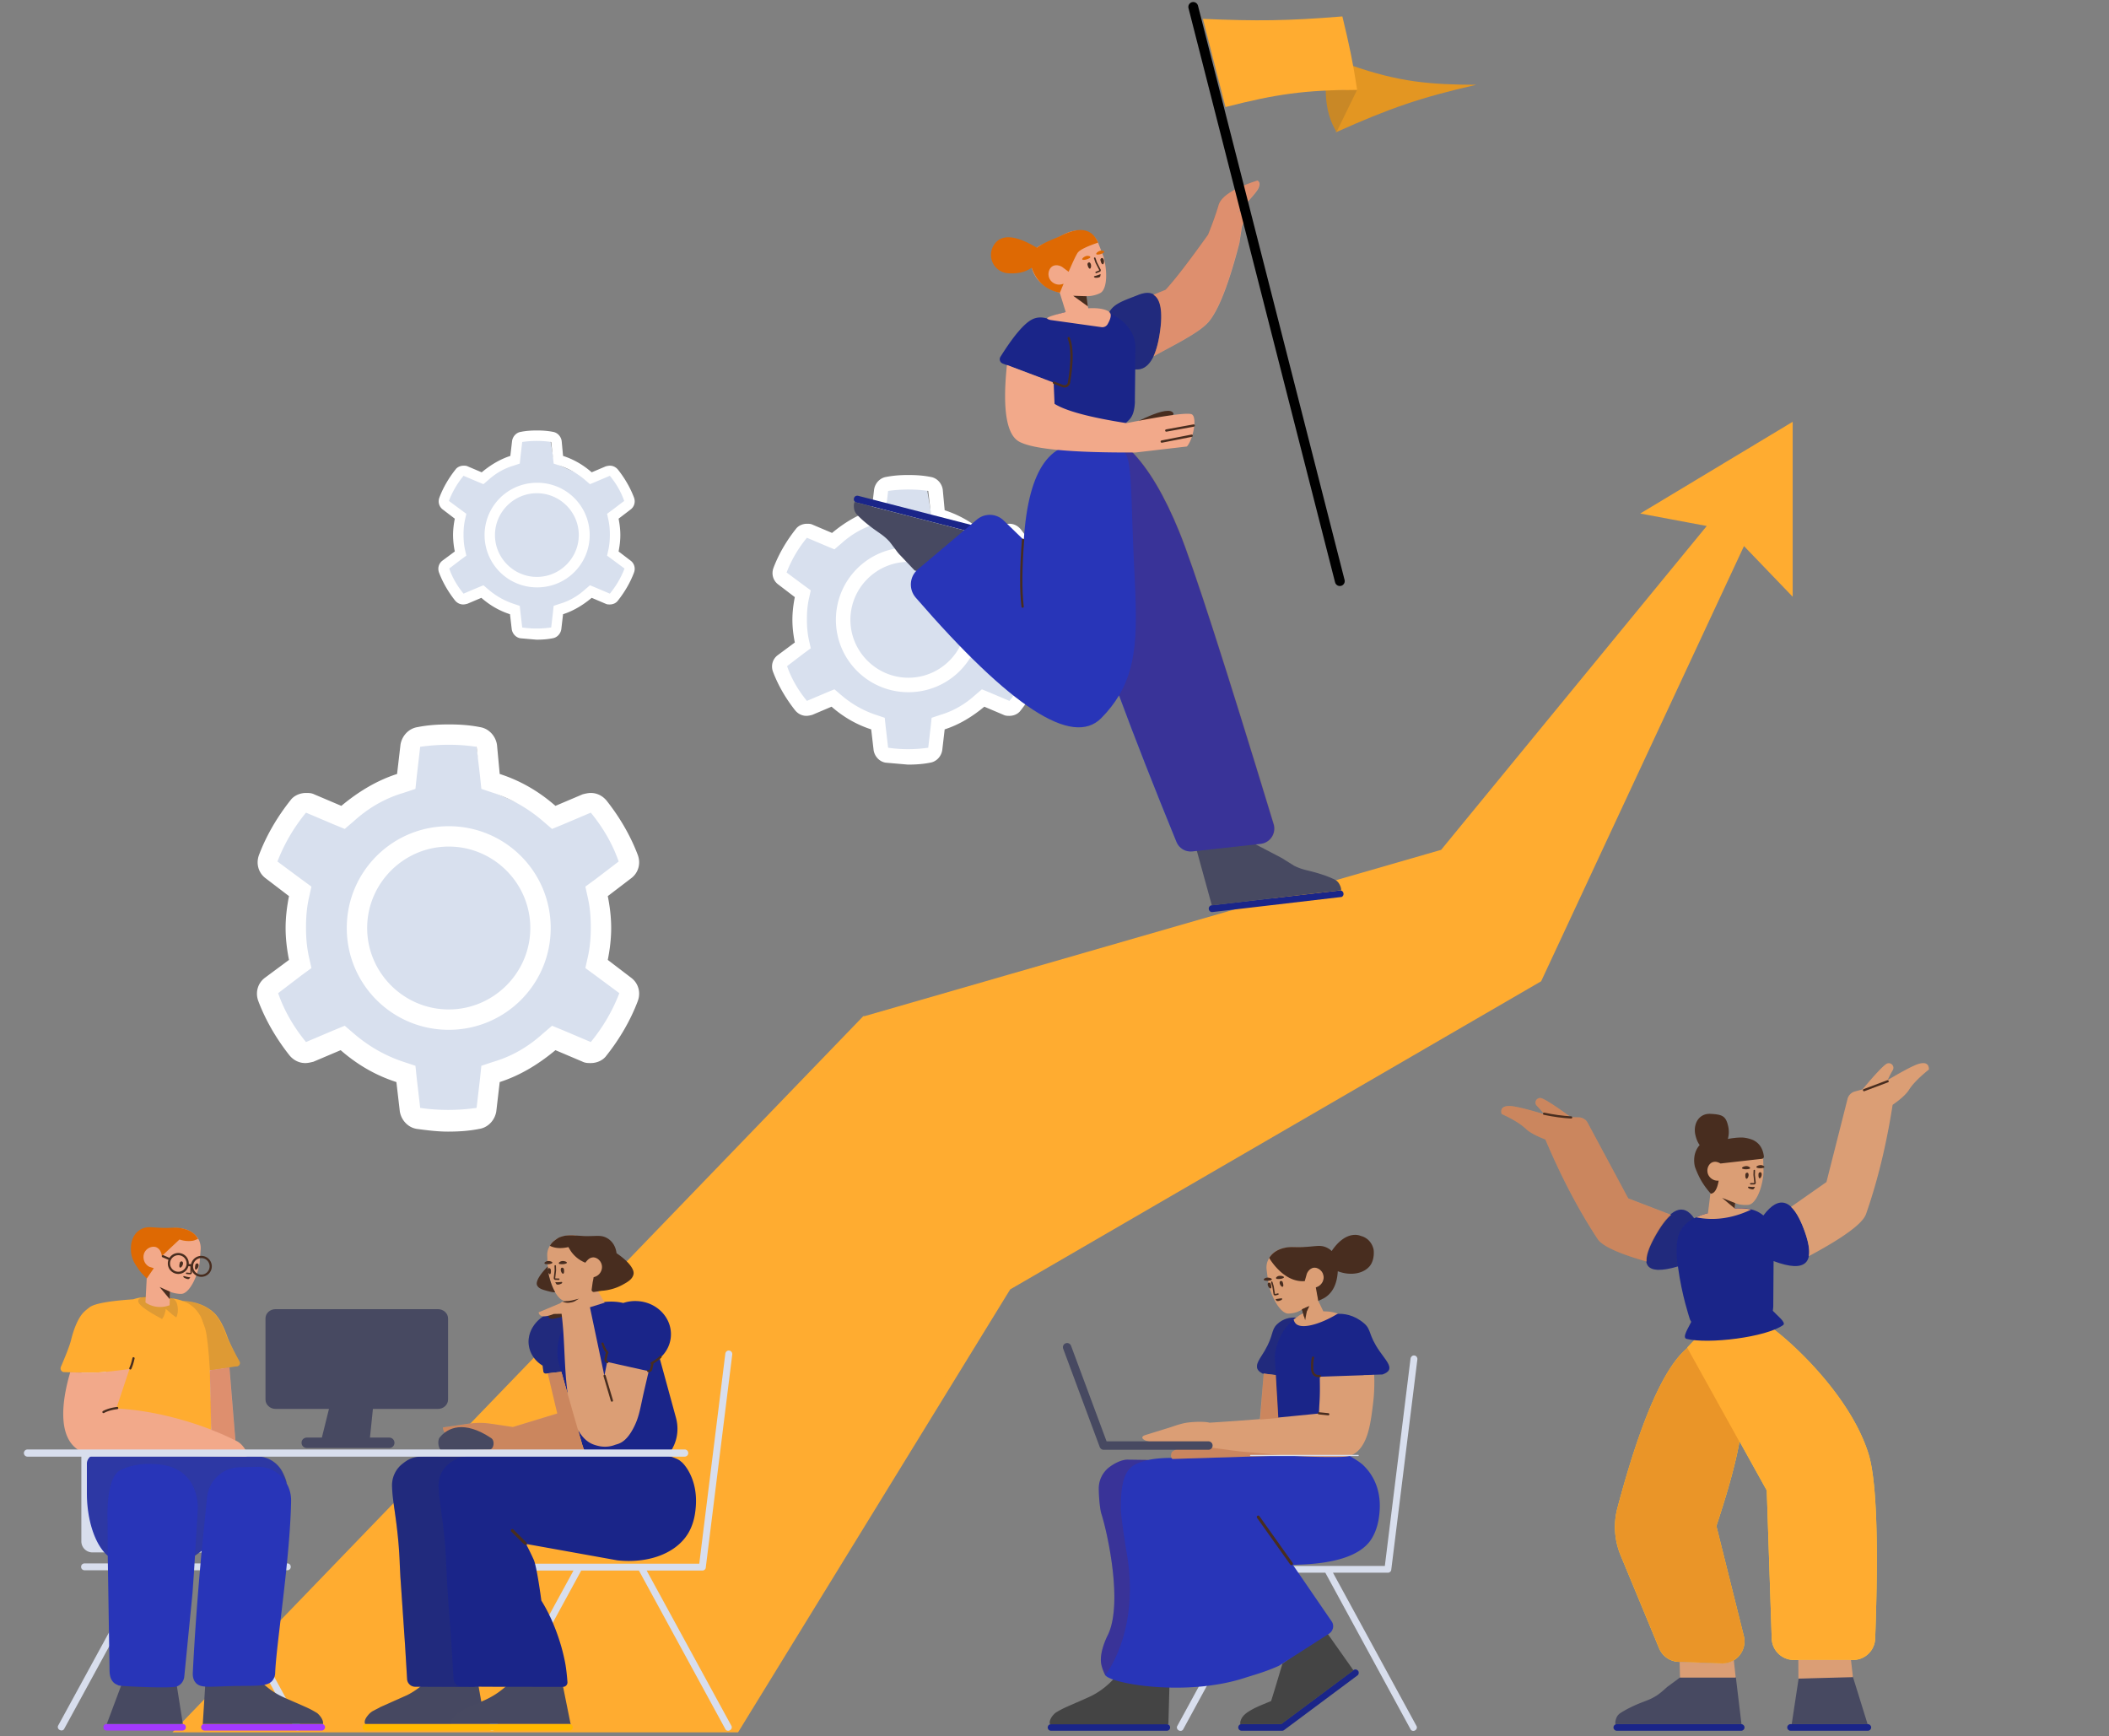 <svg xmlns="http://www.w3.org/2000/svg" width="430" height="354" fill="none" xmlns:v="https://vecta.io/nano"><rect width="100%" height="100%" fill="#808080" stroke="none"/><style><![CDATA[.B{fill:#482d1f}.C{opacity:.177}.D{fill:#fff}.E{fill:#1a2589}.F{fill:#444}.G{fill:#8c2a00}.H{fill:#474961}.I{opacity:.2}.J{fill:#d8deed}.K{fill:#ffac30}.L{fill:#d8e0ee}.M{fill:#2835b8}.N{fill:#db9e75}]]></style><g class="L"><path d="M54.406 175.643l5.539-11.028 9.935 2.13 12.38-6.126 3.611-9.734 11.207 1.002 1.519 8.732 13.711 6.126 8.931-2.13 6.479 9.592-6.479 7.772v13.643l6.479 7.472-5.467 10.233-8.121-2.112-11.857 7.309-3.676 8.284-14.354.975-1.433-9.259-12.249-5.197H59.946l-4.568-10.233 5.962-6.66v-14.455l-6.934-6.336z"/><circle cx="91.062" cy="189.333" r="18.168"/></g><path d="M91.492 172.617c9.147 0 16.631 7.473 16.631 16.606s-7.484 16.606-16.631 16.606-16.631-7.472-16.631-16.606 7.484-16.606 16.631-16.606zm0-4.151c-11.503 0-20.788 9.272-20.788 20.757s9.285 20.758 20.788 20.758 20.789-9.272 20.789-20.758-9.286-20.757-20.789-20.757zm0-16.604a37.83 37.83 0 0 1 5.682.416l.693 5.95.277 2.629 2.494.831c3.742 1.245 7.068 3.183 9.979 5.673l1.94 1.661 2.356-.969 5.543-2.352c2.495 3.044 4.435 6.365 5.683 9.963l-4.712 3.598-2.079 1.523.554 2.491c.416 1.937.554 3.874.554 5.812s-.138 3.874-.554 5.812l-.554 2.491 2.079 1.522 4.85 3.598c-1.386 3.598-3.326 6.919-5.821 9.964l-5.543-2.353-2.356-.969-1.94 1.661c-2.911 2.629-6.237 4.567-9.979 5.674l-2.494.83-.277 2.629-.693 5.951a39.71 39.71 0 0 1-5.821.415c-1.94 0-3.881-.138-5.682-.415l-.693-5.951-.277-2.629-2.495-.83c-3.742-1.246-7.068-3.183-9.978-5.674l-1.94-1.661-2.356.969-5.543 2.353c-2.495-3.045-4.435-6.366-5.682-9.964l4.712-3.598 2.079-1.522-.554-2.491c-.416-1.938-.554-3.875-.554-5.812s.138-3.875.554-5.812l.554-2.491-2.079-1.523-4.851-3.598c1.386-3.598 3.326-6.919 5.821-9.963l5.543 2.352 2.356.969 1.94-1.661c2.91-2.629 6.237-4.566 9.978-5.673l2.495-.831.277-2.629.693-5.95a41.13 41.13 0 0 1 5.821-.416zm0-4.151c-2.217 0-4.296.138-6.375.553-1.802.277-3.187 1.799-3.465 3.598l-.693 5.951c-4.296 1.384-8.038 3.736-11.364 6.504l-5.544-2.353c-.554-.276-1.109-.276-1.663-.276-1.247 0-2.495.553-3.188 1.522-2.633 3.321-4.851 7.057-6.375 11.071-.693 1.799-.139 3.736 1.386 4.843l4.712 3.598c-.416 2.076-.693 4.29-.693 6.504s.277 4.428.693 6.504l-4.851 3.598c-1.524 1.107-2.079 3.045-1.386 4.844 1.525 4.013 3.742 7.749 6.375 11.07.832.969 1.94 1.522 3.188 1.522.554 0 1.109-.138 1.663-.276l5.544-2.353c3.326 2.906 7.068 5.12 11.364 6.504l.693 5.951c.277 1.799 1.663 3.321 3.465 3.598 2.079.276 4.158.553 6.375.553s4.296-.138 6.375-.553c1.802-.277 3.187-1.799 3.465-3.598l.693-5.951c4.296-1.384 8.038-3.736 11.364-6.504l5.543 2.353c.555.276 1.109.276 1.663.276 1.248 0 2.495-.553 3.188-1.522 2.633-3.321 4.851-7.057 6.375-11.07.693-1.799.139-3.737-1.386-4.844l-4.712-3.598c.416-2.076.693-4.29.693-6.504s-.277-4.428-.693-6.504l4.712-3.598c1.525-1.107 2.079-3.044 1.386-4.843-1.524-4.014-3.742-7.75-6.375-11.071-.832-.969-1.94-1.522-3.188-1.522-.554 0-1.108.138-1.663.276l-5.543 2.353c-3.326-2.906-7.068-5.12-11.364-6.504l-.555-5.951c-.277-1.799-1.663-3.321-3.464-3.598-2.079-.415-4.158-.553-6.375-.553z" class="D"/><g class="L"><path d="M90.316 102.124l2.846-5.665 5.104 1.094 6.361-3.147 1.855-5.001 5.758.515.78 4.486 7.044 3.147 4.589-1.094 3.328 4.927-3.328 3.993v7.01l3.328 3.839-2.809 5.257L121 120.4l-6.092 3.755-1.888 4.256-7.375.501-.736-4.757-6.294-2.67h-5.453l-2.347-5.257 3.063-3.422v-7.427l-3.562-3.255z"/><circle cx="109.149" cy="109.157" r="9.334"/></g><path d="M109.463 100.57c4.699 0 8.544 3.839 8.544 8.532s-3.845 8.531-8.544 8.531-8.545-3.839-8.545-8.531 3.845-8.532 8.545-8.532zm0-2.133a10.664 10.664 0 1 0 0 21.329 10.665 10.665 0 1 0 0-21.329zm-.001-8.531a19.46 19.46 0 0 1 2.92.213l.356 3.057.142 1.351 1.282.427a15.25 15.25 0 0 1 5.126 2.915l.997.853 1.21-.498 2.849-1.209c1.281 1.564 2.278 3.271 2.919 5.119l-2.421 1.849-1.068.782.285 1.279c.213.996.285 1.991.285 2.986s-.072 1.991-.285 2.987l-.285 1.279 1.068.782 2.492 1.849a18.58 18.58 0 0 1-2.99 5.119l-2.849-1.209-1.21-.497-.997.853c-1.495 1.351-3.204 2.346-5.126 2.915l-1.282.426-.142 1.351-.356 3.057c-.997.142-1.923.214-2.991.214-.997 0-1.994-.072-2.919-.214l-.356-3.057-.143-1.351-1.281-.426c-1.923-.64-3.632-1.636-5.127-2.915l-.997-.853-1.21.497-2.848 1.209c-1.282-1.564-2.278-3.271-2.919-5.119l2.421-1.849 1.068-.782-.285-1.279c-.214-.996-.285-1.991-.285-2.987s.071-1.99.285-2.986l.285-1.279-1.068-.782-2.492-1.849a18.57 18.57 0 0 1 2.99-5.119l2.848 1.209 1.21.498.997-.853c1.495-1.351 3.204-2.346 5.127-2.915l1.281-.427.143-1.351.356-3.057c.997-.142 1.993-.213 2.99-.213zm0-2.133c-1.139 0-2.207.071-3.275.284-.926.142-1.638.924-1.78 1.849l-.356 3.057c-2.207.711-4.13 1.92-5.839 3.342l-2.848-1.209c-.285-.142-.57-.142-.855-.142-.641 0-1.282.284-1.638.782-1.353 1.706-2.492 3.626-3.275 5.688-.356.924-.071 1.92.712 2.488l2.421 1.849c-.214 1.066-.356 2.204-.356 3.342a17.15 17.15 0 0 0 .356 3.341l-2.492 1.849c-.783.568-1.068 1.564-.712 2.488.783 2.062 1.922 3.981 3.275 5.688.427.497.997.782 1.638.782.285 0 .57-.071.855-.142l2.848-1.209c1.709 1.493 3.631 2.631 5.839 3.342l.356 3.057c.142.924.854 1.706 1.78 1.848l3.275.285c1.139 0 2.207-.071 3.275-.285.926-.142 1.638-.924 1.78-1.848l.356-3.057c2.208-.711 4.13-1.92 5.839-3.342l2.848 1.209c.285.142.57.142.855.142.64 0 1.281-.285 1.637-.782 1.353-1.707 2.492-3.626 3.275-5.688.357-.924.072-1.92-.712-2.488l-2.42-1.849c.213-1.066.356-2.204.356-3.341s-.143-2.276-.356-3.342l2.42-1.849c.784-.568 1.069-1.564.712-2.488-.783-2.062-1.922-3.981-3.275-5.688-.427-.498-.997-.782-1.637-.782-.285 0-.57.071-.855.142l-2.848 1.209c-1.709-1.493-3.631-2.631-5.839-3.342l-.284-3.057c-.143-.924-.855-1.706-1.78-1.849-1.068-.213-2.137-.284-3.276-.284z" class="D"/><g class="L"><path d="M158.664 116.723l3.939-7.843 7.066 1.514 8.804-4.356 2.568-6.923 7.97.713 1.08 6.21 9.75 4.356 6.352-1.514 4.608 6.821-4.608 5.527v9.703l4.608 5.314-3.888 7.277-5.776-1.502-8.432 5.199-2.614 5.891-10.208.693-1.02-6.584-8.711-3.697h-7.549l-3.248-7.277 4.24-4.736v-10.281l-4.931-4.505z"/><circle cx="184.733" cy="126.457" r="12.92"/></g><path d="M185.216 114.571c6.505 0 11.827 5.315 11.827 11.81s-5.322 11.81-11.827 11.81-11.828-5.315-11.828-11.81 5.323-11.81 11.828-11.81zm0-2.952c-8.181 0-14.784 6.594-14.784 14.762s6.603 14.762 14.784 14.762S200 134.549 200 126.381s-6.604-14.762-14.784-14.762zm0-11.809c1.38 0 2.76.098 4.041.295l.493 4.232.197 1.87 1.774.59c2.661.886 5.026 2.264 7.096 4.035l1.38 1.181 1.676-.689 3.942-1.673c1.774 2.165 3.154 4.527 4.041 7.086l-3.351 2.559-1.479 1.082.395 1.772c.295 1.378.394 2.756.394 4.133s-.099 2.756-.394 4.134l-.395 1.771 1.479 1.083 3.449 2.559c-.985 2.558-2.365 4.92-4.139 7.085l-3.942-1.673-1.676-.689-1.38 1.181c-2.07 1.87-4.435 3.248-7.096 4.035l-1.774.591-.197 1.87-.493 4.232a28.38 28.38 0 0 1-4.14.295 27.04 27.04 0 0 1-4.041-.295l-.492-4.232-.198-1.87-1.774-.591c-2.661-.885-5.026-2.263-7.096-4.035l-1.38-1.181-1.675.689-3.943 1.673c-1.774-2.165-3.154-4.527-4.041-7.085l3.351-2.559 1.479-1.083-.395-1.771c-.295-1.378-.394-2.756-.394-4.134s.099-2.755.394-4.133l.395-1.772-1.479-1.082-3.449-2.559c.985-2.559 2.365-4.921 4.139-7.086l3.943 1.673 1.675.689 1.38-1.181c2.07-1.87 4.435-3.247 7.096-4.035l1.774-.59.198-1.87.492-4.232a29.26 29.26 0 0 1 4.14-.295zm0-2.953c-1.577 0-3.056.098-4.534.394-1.281.197-2.267 1.279-2.464 2.559l-.493 4.232c-3.055.984-5.716 2.657-8.082 4.625l-3.942-1.673c-.394-.197-.789-.197-1.183-.197-.887 0-1.774.394-2.267 1.083-1.872 2.362-3.449 5.019-4.533 7.873-.493 1.279-.099 2.657.985 3.445l3.351 2.558c-.296 1.476-.493 3.051-.493 4.626s.197 3.149.493 4.625l-3.449 2.559c-1.085.787-1.479 2.165-.986 3.445 1.084 2.854 2.661 5.511 4.534 7.873.591.689 1.38 1.082 2.267 1.082.394 0 .788-.098 1.182-.197l3.943-1.673c2.365 2.067 5.026 3.642 8.082 4.626l.492 4.232c.198 1.279 1.183 2.362 2.465 2.558l4.533.394c1.577 0 3.056-.098 4.534-.394 1.281-.196 2.267-1.279 2.464-2.558l.493-4.232c3.055-.984 5.716-2.657 8.082-4.626l3.942 1.673c.394.197.789.197 1.183.197.887 0 1.774-.393 2.267-1.082 1.872-2.362 3.449-5.019 4.534-7.873.492-1.28.098-2.658-.986-3.445l-3.351-2.559c.296-1.476.493-3.051.493-4.625s-.197-3.15-.493-4.626l3.351-2.558c1.084-.788 1.478-2.166.986-3.445-1.085-2.854-2.662-5.511-4.534-7.873-.592-.689-1.38-1.083-2.267-1.083-.394 0-.789.099-1.183.197l-3.942 1.673c-2.366-2.067-5.027-3.641-8.082-4.625l-.394-4.232c-.197-1.279-1.183-2.362-2.464-2.559-1.479-.295-2.957-.394-4.534-.394z" class="D"/><path d="M283.667 319.999v.028c0 .356-.313.653-.669.653h-11.22l3.953 7.252 8.441 15.499 4.651 8.53c.164.297.03.684-.282.862l-.06.03c-.312.178-.713.074-.862-.208l-17.401-31.965h-11.591l-17.402 31.965c-.149.282-.55.371-.862.208l-.059-.03c-.312-.178-.446-.565-.283-.862l4.652-8.53 8.44-15.499 3.953-7.252h-14.875c-.372 0-.669-.297-.669-.653v-.075c0-.356.312-.654.669-.654h10.105 19.779 10.279l1.253-10.134 2.571-20.715 1.412-11.413c.044-.401.386-.698.758-.654l.074.015c.357.045.609.416.565.788l-5.306 42.738c-.003.026-.008.051-.014.076z" class="J"/><g clip-path="url(#A)"><path d="M261.799 352.775c.015-.009.03-.019.044-.03l14.92-11.115c.297-.223.356-.654.133-.951s-.653-.357-.951-.134l-14.76 10.997h-8.036a.69.69 0 0 0-.683.683.69.69 0 0 0 .683.684h8.248c.151 0 .29-.05.402-.134zm-47.51.134h23.613c.372 0 .669-.298.669-.669s-.297-.669-.669-.669h-23.613c-.371 0-.669.297-.669.669s.298.669.669.669z" class="E"/><path d="M214.138 351.625c.07-.025.145-.038.224-.038h23.613a.67.67 0 0 1 .18.024c.047-.097.074-.206.074-.322l.223-8.218c.029-.446-.312-.788-.743-.802l-10.209-.06a.7.7 0 0 0-.446.149c-1.694 1.813-3.314 2.823-4.488 3.418-.907.46-3.938 1.738-5.305 2.362a17.61 17.61 0 0 0-2.021 1.085c-.045.03-.075.045-.119.089-.342.312-.862.877-1.055 1.546-.03.089-.03.163-.045.252-.015.075 0 .149 0 .223v.015a.78.78 0 0 0 .117.277zm38.783.004a.67.67 0 0 1 .301-.072h8.036l14.704-10.955-5.545-7.859-8.946 6.494-1.501 5.008-.803 2.6-2.05.847c-.966.417-1.784.803-2.675 1.382 0 0-.773.476-1.204 1.16-.134.222-.253.475-.327.743-.03.118-.03.237-.045.341.005.098.027.207.055.311z" class="F"/><path d="M234.106 297.687l-4.059-.054c-1.218-.074-2.749.684-3.893 1.546-.238.178-.446.371-.639.579-.179.194-.357.402-.506.625a5.45 5.45 0 0 0-.98 3.194c.029 2.482.327 4.414.52 5.053 1.263 3.908 4.502 18.575 1.248 24.92 0 0-1.65 3.195-1.293 5.588.137.961.666 2.086.831 2.421 1.231 1.807 16.659 4.439 28.513.546 1.619-.532 3.982-1.144 6.687-2.348.119-.045.238-.104.342-.178l5.483-3.507 4.592-2.943c.877-.564 1.129-1.694.565-2.511l-3.73-5.439-2.229-3.254-1.947-2.839c-.318.011.256-.014 1.724-.074 5.115-.208 11.784-1.189 14.31-5.246 1.278-2.065 1.501-4.235 1.605-5.23.58-5.811-2.319-8.804-3.269-9.749-.633-.63-2.228-1.64-4.783-3.032l-16.639.982-16.056.594c-.027-.013-3.361-.259-6.397.356z" class="M"/><path d="M234.157 297.688l-4.11-.054c-1.219-.075-2.749.683-3.894 1.545-.237.178-.445.372-.639.58-.178.193-.356.401-.505.624-.654.936-.995 2.051-.981 3.195.03 2.481.327 4.413.521 5.052 1.263 3.908 4.502 18.575 1.248 24.921 0 0-1.65 3.195-1.293 5.587.139.977.682 2.122.838 2.436 1.34-1.791 6.64-9.966 4.54-23.943-.06-.356-1.363-8.061-1.363-10.186 0-7.674 1.859-8.766 5.082-9.622a12.52 12.52 0 0 1 .556-.135z" class="C G"/><path d="M256.785 309.159l3.38 4.751 3.396 4.774c.091.137.053.321-.084.412s-.321.053-.412-.084l-3.38-4.751-3.396-4.774c-.091-.137-.053-.322.084-.412s.321-.053.412.084z" class="B"/><path d="M264.3 268.666c-1.159-.079-2.647.136-3.929 1.37-1.248 1.188-.654 2.229-2.526 5.409-.936 1.575-1.828 2.615-1.501 3.596.119.366.47.708 1.055 1.025l2.392.297.266.026.24 4.192.015.149.416 7.385.089 1.442c0 .119.015.223.03.342l.044.386c.045.342.119.669.208.996.045.133.074.267.134.401l15.187-.119 1.627-15.174 3.842-.132c.723-.267 1.159-.579 1.308-.936.401-.966-.728-2.095-1.902-3.789-2.363-3.389-1.635-4.384-3.181-5.707-2.048-1.753-4.137-2.015-5.552-1.919l-.095-.027c-.743-.208-1.545-.298-2.362-.253l-3.27.208c-.901.048-1.754.349-2.535.832z" class="E"/><path d="M264.354 268.67c-1.166-.088-2.681.113-3.983 1.366-1.248 1.189-.654 2.229-2.526 5.409-.936 1.576-1.828 2.616-1.501 3.597.119.366.471.708 1.055 1.025l2.393.297.332.033-.222-3.888c.253-2.808 1.754-5.825 3.923-7.474l.529-.365z" class="C F"/><path d="M260.62 289.039l-.243-4.312-.015-.149-.24-4.207-2.467-.302-.768 9.289-4.942.38-5.365.357c-.244-.142-2.28-.33-4.627 0-.721.101-1.779.397-3.175.888l-5.324 1.65c-1.357.488 0 1.4 1.892 1.4.38 0 5.803.199 7.379.421l-.083-.011-.929.252c-.478.117-.935.295-1.382.547l-1.197.672c-.109.07-.208.186-.261.333-.169.44-.119 1.235.261 1.233l23.04-.708-1.159-.089c3.541.26 7.089.421 11.11.396 2.348-.015 2.943-.089 3.656-.46 3.061-1.591 3.656-6.197 4.146-10.224.202-1.561.353-3.614.255-6.057l-11.092.377.004.345c.015 1.545.059 2.972-.074 5.082-.06.877-.075 1.605-.104 2.081l-8.296.816h0zm4.892-22.016l.202.783c-.696.262-1.299.75-1.955 1.247.089.386.253.654.446.847 1.174 1.174 4.929.178 8.569-2.051-.3-.084-1.108-.413-2.551-.453a9.2 9.2 0 0 0-.408 0l-1.045-2.17-.36-2.712c.015-.163-.029-.029.119-.089.372-.133.699-.386.951-.713.431-.594.52-1.427.223-2.17-.342-.698-1.159-1.203-1.872-1.084-.268.044-.506.163-.728.341l-.015.015c-.075.075-.179.104-.268.119-.252.015-.475-.148-.505-.401l-.416-3.864c-.015-.252.134-.361-.119-.346-.366.029-.973.029-1.818 0h-.707c-.355.059-3.077-.085-4.459 2.144-.119.223-.238.431-.327.654-.223.55-.298 1.159-.223 1.769l.356 2.689a7.71 7.71 0 0 0 .179.803c.951 3.284 2.63 5.483 3.908 5.468.654-.029 1.308-.148 1.917-.386.08-.04.028-.008.906-.44z" class="N"/><path d="M260.693 289.117l-.246-4.366-.015-.149-.24-4.213-2.536-.32-.711 9.369 3.748-.321h0zm-18.046 5.342l-.843.228c-.478.117-.951.271-1.398.524l-1.272.702c-.109.071-.208.186-.26.333-.17.44-.119 1.236.26 1.234l23.097-.684-9.477-.858c-1.025-.089-9.461-1.263-9.936-1.456-.053-.008-.11-.015-.171-.023z" class="G I"/><g class="B"><path d="M270.796 288.594c.122.012.231-.077.244-.2s-.077-.231-.199-.244l-1.903-.193c-.122-.013-.231.077-.244.199s.077.232.199.244l1.903.194zm-1.649-7.789c.121-.021.203-.136.182-.258s-.136-.202-.258-.182c-.004.001-.018.003-.039.005-.193.019-.415 0-.62-.085-.374-.154-.607-.491-.641-1.109-.043-.796-.01-1.429.07-1.91l.059-.286.022-.08c.041-.116-.019-.244-.135-.285s-.244.02-.285.136a2.84 2.84 0 0 0-.101.442c-.085.513-.12 1.179-.075 2.007.043.787.382 1.277.916 1.497a1.74 1.74 0 0 0 .833.117l.072-.009zm-3.693-13.847l1.53-.668-1.084 2.214-.446-1.546zm.57-5.734l.411-1.459c.133-.357.356-.669.639-.921.222-.179.46-.298.728-.342.713-.119 1.53.386 1.872 1.085.327.698.253 1.53-.223 2.125-.292.393-.698.673-1.177.795l.508 2.741 1.096-.508c1.768-.989 2.729-2.833 2.883-5.534 2.878 1.109 5.63.335 6.706-1.314.817-1.263.638-2.946.58-3.18-.58-2.338-2.571-2.689-2.571-2.689s-2.868-1.471-5.929 3.016l-.035.052c-.334-.345-.745-.596-1.184-.78-1.233-.505-2.11-.148-4.458-.044-.476.029-1.189.044-2.081.014h-.193c-.535-.014-3.427-.029-4.81 2.2.015.044.036.086.07.148 0 0 2.869 4.956 7.168 4.595zm-5.682-.449c.297.03.787.045 1.174-.119.668-.252-.045-.564-.669-.505-.297.015-.505.179-.639.312-.089.119-.015.297.134.312zm-2.512.312c.312.06.773.119 1.189-.014.699-.194.03-.58-.609-.565-.327.015-.535.134-.684.267-.104.104-.044.283.104.312z"/><path d="M259.168 262.633c.104-.193 0-.594-.075-.847-.044-.178-.237-.282-.401-.253-.104.03-.223.104-.223.312-.029.506.565 1.115.699.788zm2.437-.342c.119-.193 0-.594-.074-.847-.045-.178-.238-.282-.402-.252-.104.029-.223.104-.223.312-.029.505.55 1.114.699.787zm-2.447-.804a.15.15 0 0 1 .1-.185c.079-.024.162.021.185.1l.253.847.004.019.253 1.575c.001.006.013.014.04.01l.524-.13c.08-.021.161.027.181.106s-.027.161-.106.181l-.544.135c-.193.028-.36-.081-.389-.254l-.251-1.567-.25-.837zm6.295 5.545l1.159-.579-.505 2.734-.654-2.155zm-4.428-1.857c.104-.03.357-.119.386-.297 0-.03.015-.075 0-.104-.044-.075-.52 0-.52 0-.594.104-.758.089-.787.178-.015.045 0 .104.133.223.164.223.639.059.788 0z"/></g></g><g clip-path="url(#B)" class="H"><path d="M224.282 295.176a.86.86 0 0 0 .751.439h21.354a.85.85 0 0 0 .847-.862.86.86 0 0 0-.847-.862h-20.771l-7.241-19.482c-.163-.445-.654-.668-1.099-.505s-.669.654-.506 1.1l7.445 20.031c.019.05.041.097.067.141z"/></g><g clip-path="url(#C)" class="J"><path d="M254.993 296.656h21.916a.12.12 0 0 1 .12.12c0 .066-.053.119-.12.119h-21.916c-.067 0-.12-.053-.12-.119a.12.12 0 0 1 .12-.12z"/></g><path d="M176.448 208.188L37.511 352.229h112.414l55.318-90.052 108.204-62.796 41.839-89.779 9.221 9.597V87.773l-27.314 16.438 12.637 2.369-55.426 67.582-117.956 34.026z" stroke="#ffac30" stroke-width="2" class="K"/><g clip-path="url(#D)"><path d="M329.643 351.556h25.369c.373 0 .676.303.676.676s-.303.675-.676.675h-25.369c-.373 0-.675-.302-.675-.675s.302-.676.675-.676zm35.427 0h15.762c.373 0 .675.303.675.676s-.302.675-.675.675H365.07c-.373 0-.676-.302-.676-.675s.303-.676.676-.676z" class="E"/><path d="M380.782 351.556h-15.474l1.418-9.35 11.024-.403 3.032 9.753zm-25.714.003c-.019-.002-.037-.003-.056-.003h-25.369c-.082 0-.161.015-.233.042-.041-.107-.066-.238-.066-.404.015-.105.015-.225.045-.345.18-.72.405-1.186 1.096-1.621a20.56 20.56 0 0 1 2.101-1.156c2.672-1.291 3.588-1.276 5.344-2.447.481-.33 1.151-.885 2.012-1.666l2.687-1.982h11.288l1.151 9.582z" class="H"/><path d="M344.082 274.833l-.044-.08c1.58-1.691 2.661-2.723 3.241-3.095 3.539-2.268 7.784-2.623 11.754-2.22 1.687.171 17.571 13.072 21.921 26.972 1.643 5.251 2.101 17.827 1.373 37.729-.088 2.421-2.077 4.339-4.5 4.339h-12.095c-2.429 0-4.42-1.926-4.501-4.353l-1.009-30.213-5.555-10.008c-.748 4.294-2.321 10.048-4.718 17.26l5.597 22.434c.103.411.147.834.131 1.257-.092 2.486-2.182 4.426-4.667 4.334l-8.747-.325c-1.76-.065-3.32-1.15-3.994-2.777l-7.86-18.983a15.01 15.01 0 0 1-.639-9.592c4.749-17.901 9.52-28.794 14.312-32.679z" fill="#ffcb3d"/><path d="M344.082 274.812l-.044-.08c1.58-1.691 2.661-2.723 3.241-3.095 3.539-2.268 7.784-2.623 11.754-2.22 1.687.171 17.571 13.073 21.921 26.973 1.643 5.25 2.101 17.827 1.373 37.728-.088 2.422-2.077 4.339-4.5 4.339h-12.095c-2.429 0-4.42-1.926-4.501-4.353l-1.009-30.213-5.555-10.008c-.748 4.295-2.321 10.048-4.718 17.261l5.597 22.434c.103.41.147.833.131 1.256-.092 2.486-2.182 4.426-4.667 4.334l-8.747-.324c-1.76-.066-3.32-1.151-3.994-2.778l-7.86-18.983a15.01 15.01 0 0 1-.639-9.592c4.749-17.901 9.52-28.794 14.312-32.679z" class="K"/><path d="M344.034 274.852l10.617 19.129c-.755 4.284-2.322 10.005-4.701 17.163l5.596 22.434a4.47 4.47 0 0 1 .131 1.257c-.092 2.485-2.182 4.425-4.667 4.333l-8.746-.324c-1.76-.066-3.32-1.151-3.994-2.778l-7.86-18.983a15.01 15.01 0 0 1-.639-9.592c4.733-17.84 9.488-28.72 14.263-32.639z" class="C G"/><path d="M345.417 248.412c1.196-.632 2.718-1.122 4.567-1.471l.936-.182c3.926-.738 6.721-.548 8.612 1.084 3.225-4.302 5.996-3.342 8.313 2.879 2.528 6.789.451 8.928-6.232 6.418l-.059 8.421c.024.617-.007 1.193-.092 1.725.817.895 2.795 2.397 2.102 2.895-3.486 2.504-15.269 3.927-19.688 2.822-1.003-.251.436-2.344.95-3.473-.185-.288-.318-.571-.374-.828-.033-.17-1.534-4.555-2.302-10.198l-.036-.276c-6.667 1.955-8.195-.224-4.585-6.537 3.068-5.367 5.698-6.46 7.888-3.279z" class="E"/><path d="M348.949 241.619l-.221-.246c-.5-.492-1.225-2.458-.981-3.273.218-.752 5.086-5.221 5.646-5.396.059-.004.118-.023.178-.027.505-.096 3.324-.669 5.011 1.289.146.156.281.357.416.573.322.504.483 1.095.495 1.696l.068 2.689-.048.816c-.428 3.355-1.735 5.749-2.987 5.927-.149.025-.956.097-1.917-.092-.08-.02-.033.007-.846-.255l-.097 1.096c1.273-.087 2.392-.021 3.369.224l-.073.036c-5.384 2.54-9.502 1.859-11.13 1.537.703-.329 1.505-.614 2.406-.856l.711-5.738zm-8.218 6.095c-.981.827-2.018 2.196-3.11 4.106-1.376 2.407-2.006 4.213-1.888 5.418-5.718-1.626-9.051-3.158-9.997-4.597-3.89-5.916-7.442-12.684-10.653-20.301-1.902-.725-3.227-1.446-3.976-2.162-1.019-.973-2.669-1.987-4.95-3.041-.274-1.081.257-1.623 1.593-1.625 1.28-.003 4.728.969 7.078 1.675-.402-.531-.9-1.101-1.494-1.711h0c-.247-.253-.33-.623-.216-.957a.94.94 0 0 1 1.19-.585c1.208.411 4.514 2.796 5.97 3.862l1.626.037a2.1 2.1 0 0 1 1.804 1.107l8.271 15.407 8.752 3.367h0zm24.432-1.623l7.23-5.071 4.298-16.95c.186-.734.753-1.311 1.483-1.511l1.569-.429c1.155-1.387 3.785-4.5 4.858-5.192a.94.94 0 0 1 1.319 1.261h0c-.429.736-.775 1.41-1.037 2.021 2.11-1.253 5.221-3.03 6.463-3.337 1.297-.322 1.944.076 1.939 1.191-1.959 1.575-3.314 2.957-4.067 4.148-.554.876-1.665 1.896-3.335 3.06-1.273 8.168-3.082 15.594-5.426 22.276-.675 1.924-4.565 4.785-11.671 8.584.235-1.236-.087-3.036-.966-5.398-.828-2.223-1.714-3.774-2.657-4.653zm1.495 92.387h10.734l.399 3.499-11.117.295-.016-3.794zm-24.204.393l8.556.318c.911.033 1.768-.206 2.494-.644l.387 3.522-11.357-.001-.08-3.195z" class="N"/><path d="M337.637 251.842c-1.377 2.407-2.006 4.214-1.888 5.419-5.719-1.626-9.051-3.159-9.997-4.597-3.891-5.917-7.458-12.706-10.67-20.324-1.901-.725-3.211-1.424-3.96-2.14-1.019-.973-2.685-2.009-4.965-3.063-.275-1.081.3-1.638 1.626-1.626s4.757.984 7.059 1.693c-.402-.53-.899-1.095-1.493-1.706-.246-.253-.346-.645-.232-.979a.94.94 0 0 1 1.19-.585c1.209.412 4.514 2.796 5.97 3.862l1.626.037c.757.017 1.462.462 1.821 1.129l8.27 15.407 8.752 3.367c-.981.827-2.017 2.196-3.109 4.106z" class="G I"/><path d="M314.77 227.315c-.122-.026-.2-.145-.174-.267s.144-.199.266-.174c1.957.409 3.786.658 5.49.747.124.006.219.112.213.236s-.113.22-.237.214c-1.727-.091-3.58-.343-5.558-.756zm70.022-7.051c.116-.043.246.016.29.132s-.015.246-.132.29l-4.817 1.81c-.116.044-.246-.015-.29-.131s.016-.246.132-.29l4.817-1.811z" class="B"/><path d="M342.048 258.116c-6.75 2.161-8.028-.226-4.445-6.491 2.106-3.684 4.012-5.263 5.705-4.919.574.116 1.264.682 2.071 1.696-1.185.624-2.05 1.387-2.595 2.288-.936 1.396-1.181 3.871-.736 7.426z" class="C F"/><g class="B"><path d="M353.67 246.39l-2.56-2.139 2.67 1.065-.11 1.074zm4.869-7.029c.017-.182.158-.327.337-.339.12-.009.229.044.289.25.138.472-.278 1.193-.491.937-.163-.169-.147-.591-.135-.848zm-2.672.097c.018-.182.158-.327.338-.34.119-.008.228.044.288.251.138.472-.278 1.193-.491.937-.163-.169-.162-.591-.135-.848zm.948 2.953c-.105-.03-.36-.121-.405-.286 0-.03-.015-.075 0-.105.06-.09.255-.045.525-.015.48.045.871 0 .871 0s-.12.3-.195.376c-.151.24-.631.075-.796.03zm-6.032-5.168c-.174-.109-.463-.258-.827-.33-.053-.007-.435-.072-.813.079-.674.262-1.098 1.104-1.019 1.883.066.82.631 1.43 1.266 1.705a2.11 2.11 0 0 0 1.028.155c-.29 1.696-.823 2.584-1.6 2.664 0 0-.951-1.009-1.804-2.407-.817-1.339-1.349-2.831-1.402-2.982-.156-.443-.536-2.362.534-4.012.128-.202.267-.369.4-.506-.381-.513-.67-1.188-.867-2.023-.529-2.236.662-4.479 3.084-4.35s3.141.43 3.609 2.607a5.27 5.27 0 0 1-.084 2.507c.687-.123 1.759-.298 2.835-.286.988.01 2.078.383 2.465.591 1.176.631 1.857 1.713 2.043 3.245a.45.45 0 0 1-.393.501l-8.455.959zm8.798.887c-.281.064-.758.143-1.187.022-.674-.163-.025-.57.591-.583.301-.006.536.128.679.239.112.097.065.281-.083.322zm-2.905.203c-.297.066-.773.144-1.217.025-.673-.149-.025-.57.591-.583.315-.007.551.127.694.237.127.096.079.28-.068.321zm1.305 2.819l.001.017c0 .163-.112.316-.275.343l-.064.005-.681.012a.15.15 0 0 1 0-.3l.662-.012.047-.003c-.004 0 .009-.017.011-.039l-.179-1.596-.001-.022.03-.885a.15.15 0 0 1 .3.01l-.029.875.178 1.595z"/></g></g><g clip-path="url(#E)"><path d="M174.104 101.646l.021-.091c.099-.346.468-.548.837-.46l25.43 6.549c.365.102.585.46.503.809l-.022.092c-.099.346-.468.547-.837.46l-25.414-6.545c-.385-.092-.605-.449-.518-.814zm99.809 80.502l.013.093c.031.359-.241.679-.617.73l-26.083 3.007c-.378.036-.711-.219-.759-.575l-.013-.093c-.031-.359.241-.679.617-.73l26.067-3.005a.67.67 0 0 1 .775.573z" class="E"/><path d="M273.421 181.593c-.101-.035-.207-.038-.44-.011l-25.898 3.028-3.287-11.942 11.564-.838 5.779 3.018a7.2 7.2 0 0 1 .781.472l1.932 1.205c1.959.982 2.903.855 5.823 1.834.791.256 1.557.563 2.314.918s1.055.82 1.341 1.539c.048.119.064.243.094.35.027.199.019.325-.003.427zM174.28 102.31c.082.068.183.12.298.147l25.415 6.545c.117.028.235.027.343.001l-3.767 9.9-10.079-2.578-3.056-3.222a7.28 7.28 0 0 1-.727-.898l-1.306-1.722c-1.478-1.62-2.405-1.84-4.781-3.801a19.84 19.84 0 0 1-1.831-1.687c-.579-.603-.692-1.144-.702-1.917-.001-.129.028-.251.038-.361.046-.195.098-.321.155-.407z" class="H"/><path d="M228.155 141.798c-.942 1.582-2.127 3.109-3.608 4.617-5.873 5.98-18.489-2.207-37.845-24.563-1.469-1.696-1.286-4.262.408-5.732.015-.012.029-.024.043-.036l12.035-10.151c1.593-1.344 3.945-1.262 5.442.191l4.111 3.989c.929-14.656 5.622-21.092 14.079-19.309l.479.095c1.994-.257 4.45.113 7.368 1.11 3.48 3.53 6.728 8.992 9.746 16.388 2.911 7.136 9.33 27.02 19.254 59.65.502 1.651-.428 3.398-2.078 3.9-.184.056-.373.095-.565.116l-13.922 1.545c-1.386.153-2.706-.631-3.234-1.923-4.591-11.226-8.495-21.188-11.713-29.887z" class="M"/><path d="M228.202 141.719c4.865-8.241 3.21-17.981 2.707-34.197-.59-18.982-.548-15.294-7.629-16.626 2.01-.28 4.496.086 7.458 1.098 3.479 3.529 6.728 8.992 9.745 16.388 2.912 7.137 9.33 27.02 19.254 59.65.503 1.652-.428 3.398-2.077 3.9-.185.057-.374.095-.565.117l-13.922 1.544c-1.386.154-2.706-.631-3.235-1.923-4.602-11.252-8.514-21.235-11.736-29.95z" class="C G"/><g class="B"><path d="M208.825 110.09c-.458 5.771-.489 10.296-.093 13.573.016.128-.076.245-.204.26s-.245-.076-.261-.204c-.4-3.313-.369-7.867.091-13.666.011-.13.123-.226.252-.216s.226.124.215.253zm20.634-22.764c.396-.347 9.146-5.264 9.822-2.936 0 0-.647 1.48-2.99 2.706l-4.443 1.477-2.389-1.248z"/></g><path d="M212.892 77.314l.816 5.357.069.474c.075.743.299 1.833 1.002 2.584.982 1.058 2.436 2.587 7.957 2.196 5.936-.425 5.896-.289 6.72-1.525.573-.841 1.78-.982 1.941-4.469-.013-.164-.01-.314-.009-.479l.072-6.122.508-.007c3.243-.126 4.26-5.252 4.647-8.308s.579-8.911-4.544-6.872c-2.877 1.145-5.032 1.749-5.964 3.627-1.359-.52-2.904-.767-4.561-.643l-.845.069c-2.863.216-5.324.721-6.95 1.83-1.103-.392-2.26-.419-3.284.09-1.645.817-3.807 3.362-6.487 7.635a.94.94 0 0 0 .295 1.293c.053.033.109.061.168.083l8.449 3.186z" class="E"/><path d="M216.071 59.692c-.88-.286-1.762-.611-2.16-.872-.463-.298-1.835-.91-2.78-2.446-.301-.518-1.345-2.249-.803-4.153a3.51 3.51 0 0 1 .705-1.311c.84-1.029 1.798-1.124 3.909-2.108l.803-.386 1.205-.639c.999-.55 3.331-1.299 5.074-.308l.142.076c.21.099.404.238.615.42.497.419.875.921 1.102 1.504l1.019 2.605c.094.266.188.531.239.815.447 1.964.495 3.74.241 4.997-.183.94-.549 1.602-1.05 1.862-.132.089-.898.443-1.902.592-.089.007-.057.026-1.107.065l.567 2.455c2.469-.143 3.818.327 4.31.775.455.414.335 1.232-.361 2.455a1.25 1.25 0 0 1-1.242.621l-10.433-1.463c-.903-.255-1.246-.427 1.475-1.195l1.648-.431-1.216-3.931zm19.089.42l2.478-1.021c1.862-1.997 4.751-5.742 8.667-11.234.925-2.3 1.639-4.307 2.141-6.022.53-1.813 3.167-3.486 7.909-5.018.483.24.569.737.258 1.492s-1.825 2.496-4.54 5.225c1.478-1.353 2.357-1.719 2.638-1.098.296.655-1.192 2.652-1.49 3.778-.024.091-.194 1.186-.509 3.284h.001l-.007.04-.003-.001c-2.116 8.213-4.189 13.555-6.22 16.025-1.913 2.328-7.589 5.01-11.294 7.105.802-1.733 1.186-3.943 1.392-5.568.281-2.217.459-5.907-1.421-6.988zm-3.365 15.3c.025.059.045.116.079.17l-.079-.17zm-.262 16.852c-12.998.058-20.905-.676-23.72-2.203-2.613-1.417-3.452-6.632-2.515-15.646l9.525 3.592.186 4.339c2.323 1.454 7.21 2.766 14.662 3.934 8.187-1.61 12.638-2.203 13.352-1.78 1.073.635.3 4.998-1.021 6.54l-10.469 1.224z" fill="#f2a98a"/><path d="M221.8 62.475l-2.995-2.167 2.714.092.281 2.075z" class="B"/><path d="M216.861 57.834l-.761 1.848c-2.827-.55-4.746-2.252-5.759-5.105l-.292.199c-1.183.757-2.69 1.071-4.52.941h0c-2.062-.146-3.616-1.937-3.471-4a3.74 3.74 0 0 1 .545-1.698c1.436-2.339 4.37-2.173 8.801.497 1.046-.805 2.548-1.461 4.511-2.249 4.066-2.159 6.722-1.758 7.967 1.204-2.308.783-3.681 1.457-4.121 2.021-.289.371-.916 1.679-1.881 3.925l-1.306-.979s-.454-.303-1.099-.354c-.056-.001-.458-.021-.83.18-.665.352-1.001 1.274-.825 2.07.167.84.824 1.402 1.513 1.609s1.291-.011 1.487-.082l.041-.027zm8.174-6.307c-.261.149-.712.369-1.176.377-.72.038-.195-.561.415-.758.298-.096.572-.032.748.035.141.064.148.261.013.346zm-2.834 1.07c-.275.154-.726.375-1.205.388-.714.053-.195-.561.415-.758a1.13 1.13 0 0 1 .762.03c.156.058.163.256.028.34z" fill="#de6903"/><path d="M235.117 60.117c1.88 1.08 1.701 4.77 1.421 6.988-.206 1.625-.59 3.835-1.392 5.568 3.705-2.095 9.38-4.778 11.294-7.105 2.03-2.471 4.104-7.812 6.22-16.025l.003.001c.002-.011.004-.023.005-.034l.001-.007.509-3.284c.298-1.126 1.786-3.123 1.49-3.778-.281-.621-1.16-.255-2.638 1.098 2.715-2.728 4.228-4.47 4.54-5.225s.225-1.252-.258-1.492c-4.742 1.533-7.379 3.206-7.909 5.018-.502 1.715-1.216 3.722-2.141 6.022-3.916 5.492-6.806 9.237-8.668 11.234l-2.477 1.021zm-3.366 15.3l.08.171a.39.39 0 0 1-.06-.171l-.02.001z" class="G I"/><path d="M226.063 63.821c2.399.913 4.217 2.676 5.035 4.754.301.754.413 1.584.39 2.395l-.052 4.384.501-.007c3.243-.126 4.261-5.252 4.648-8.308s.579-8.911-4.545-6.872c-2.89 1.151-5.052 1.755-5.977 3.654z" class="C F"/><g class="B"><path d="M224.364 53.066c.065.26.175.686.387.806.29.192.489-.652.21-1.081-.121-.188-.245-.208-.362-.164-.175.066-.272.253-.235.44zm-2.633.894c.05.265.175.686.387.806.289.191.489-.652.21-1.081-.121-.188-.245-.208-.362-.164-.176.066-.272.253-.235.439zm1.844 2.678c-.114.009-.395.015-.499-.129-.011-.029-.043-.068-.039-.102.025-.11.232-.138.506-.208.484-.133.847-.32.847-.32s-.007.337-.052.437c-.058.289-.586.305-.763.322z"/><g fill-rule="evenodd"><path d="M223.156 52.503c-.081.028-.125.116-.098.198l.296.874.009.021.76 1.488c.003.011.003.024 0 .034-.181.094-.35.158-.681.283-.08.03-.121.121-.091.201s.121.121.201.091l.006-.002.701-.282c.176-.101.208-.301.155-.442l-.767-1.504-.293-.863c-.028-.082-.116-.126-.198-.098zm-5.349 16.235c.12-.05.257.007.307.127.768 1.851.775 4.923.074 9.166a1.21 1.21 0 0 1-.059.222 1.17 1.17 0 0 1-1.509.684l-1.83-.69c-.121-.046-.182-.181-.137-.302s.181-.182.302-.137l1.83.69c.363.137.768-.047.905-.41a.76.76 0 0 0 .036-.133c.701-4.239.668-7.192-.045-8.909-.05-.12.007-.257.126-.306z"/></g><path d="M237.754 87.554c-.128.02-.216.139-.196.267s.139.216.266.196l2.805-.511 2.784-.507c.128-.02.216-.139.196-.267s-.139-.216-.267-.196l-2.804.51-2.784.507zm-.937 2.257c-.127.028-.207.152-.18.279s.153.207.279.179l3.045-.598 3.058-.6c.127-.027.207-.152.179-.279s-.152-.207-.278-.179l-3.045.597-3.058.6z"/></g></g><path d="M273.174 118.491L243.288 1.41" stroke="#000" stroke-width="2" stroke-linecap="round"/><path d="M275.355 13.273c10.052 3.523 16.359 3.975 25.645 4.015-11.321 2.584-17.584 4.741-28.636 9.692l2.991-13.707z" fill="#e39622"/><path d="M272.511 26.908c-1.156-1.895-2.161-4.337-2.224-8.607h6.419l-4.195 8.607z" fill="#c98826"/><path d="M249.86 21.829l-4.599-17.98c10.995.463 17.209.421 28.434-.501 1.446 5.998 2.147 9.311 3.011 14.97-10.691.039-16.573.872-26.846 3.512z" class="K"/><path d="M29.14 320.179H17.219c-.362 0-.678-.301-.678-.662v-.075c0-.361.317-.662.708-.662h11.046 20.058 10.248c.362 0 .678.301.678.662v.075c0 .361-.301.662-.678.662H44.059l4.009 7.344 8.56 15.695 4.717 8.637c.166.301.03.692-.286.873l-.06.03c-.317.165-.723.075-.874-.211l-17.647-32.368H30.722l-17.647 32.368c-.151.286-.558.391-.874.211l-.06-.03c-.317-.181-.452-.572-.286-.873l4.717-8.637 8.56-15.695 4.009-7.344zm-12.554-5.896v-8.75-19.988-7.951a2.26 2.26 0 0 1 2.261-2.257h24.594a2.26 2.26 0 0 1 2.261 2.257v36.714a2.26 2.26 0 0 1-2.261 2.258l-24.597-.026a2.26 2.26 0 0 1-2.258-2.257zm127.316 5.267v.028c0 .361-.316.662-.678.662h-11.378l4.009 7.343 8.559 15.695 4.717 8.637c.166.301.031.693-.286.873l-.06.03c-.317.181-.724.076-.874-.21l-17.647-32.368h-11.755l-17.647 32.368c-.151.286-.557.376-.874.21l-.06-.03c-.317-.18-.452-.572-.286-.873l4.717-8.637 8.56-15.695 4.009-7.343h-15.085c-.377 0-.678-.301-.678-.662v-.075c0-.362.316-.662.678-.662h10.247 20.058 10.425l1.27-10.263 2.607-20.977 1.432-11.556c.045-.407.391-.707.768-.662l.076.015c.361.045.617.421.572.797l-5.38 43.278-.015.077z" class="J"/><g clip-path="url(#F)"><path d="M65.593 352.864H41.682c-.376 0-.677-.301-.677-.677s.301-.677.677-.677h23.911c.376 0 .677.3.677.677s-.301.677-.677.677zm-43.819 0c-.376 0-.677-.261-.677-.573v-.209c0-.312.316-.572.677-.572h15.424c.376 0 .677.26.677.572v.209c0 .312-.316.573-.677.573H21.774z" fill="#a339ff"/><path d="M65.83 351.551c-.074-.027-.153-.042-.237-.042H41.683a.68.68 0 0 0-.302.07.74.74 0 0 1-.029-.205l.527-8.322c-.03-.451.316-.797.752-.812l9.585-.061c.166 0 .316.046.451.151 1.716 1.836 3.356 2.859 4.544 3.461.918.466 3.988 1.76 5.372 2.392.707.316 1.384.693 2.047 1.099.045.03.075.045.12.09.346.316.873.888 1.068 1.565.03.091.03.166.045.256.015.075 0 .151 0 .226v.015a.81.81 0 0 1-.034.117zm-28.545-.037l-.087-.005H21.774l3.491-9.315 10.774 1.46 1.245 7.86z" class="H"/><path d="M41.115 316.225l-1.361.986-.193 3.195-.316 4.481-1.67 16.955c-.09.97-.737 1.793-1.625 2.057-1.339.411-11.391-.059-11.767-.235-.482-.22-.737-.323-.993-.573-.903-.852-.843-2.204-.858-2.703l-.361-23.082v-.078c-.992-.852-1.869-2.133-2.556-3.723-1.044-2.403-1.681-5.528-1.699-8.92v-6.125-.031c.018-1.115 1.079-1.994 2.336-1.994h13.891l5.769.188 12.814.35a5.87 5.87 0 0 1 5.09 3.249c.461.924.74 1.683.84 2.278.596 1.053.925 2.282.895 3.592v.073c-.241 12.065-3.055 29.252-3.25 35.064a2.68 2.68 0 0 1-.391 1.219c-.978 1.57-3.265 1.218-8.607 1.35-4.544.117-6.38.47-7.313-.822-.512-.704-.497-1.512-.482-1.879.422-8.355 1.063-16.799 1.811-24.872z" class="M"/><path d="M41.11 316.281l-1.359.984.577-9.539c.015-.661.09-4.657-2.904-7.199-2.182-1.836-4.83-1.954-6.591-2.027-2.709-.118-4.815.646-5.221.793l-1.023.426c-2.919 1.528-2.693 8.874-2.663 10.211l.045 7.235c-.963-.851-1.814-2.108-2.485-3.66-1.044-2.403-1.681-5.528-1.699-8.92v-6.125-.031c.018-1.115 1.079-1.994 2.336-1.994h13.891l5.769.188 12.814.35a5.87 5.87 0 0 1 5.09 3.249c.507 1.017.795 1.835.864 2.454-1.147-2.171-3.407-3.636-6.003-3.586l-3.777.089c-3.386.088-6.2 2.715-6.561 6.149l-1.099 10.953z" class="C F"/><path d="M37.299 265.281c1.177.021 3.03.244 4.86 1.308a8.55 8.55 0 0 1 1.292.916c.436.375 1.713 1.621 2.929 5.133.436 1.231 1.713 3.633 2.449 4.954a.69.69 0 0 1-.556 1.021c-1.61.116-3.596.776-5.473.78l.305 9.893s.24 4.446-1.142 5.887c-.239.254-4.727-.01-9.494.141-5.112.162-10.558.689-11.825-.639-2.049-2.148-.878-2.73 1.003-14.967l-.813.08c-1.899.18-5.878.06-7.792-.015-.508-.015-.838-.587-.628-1.068.628-1.46 1.735-4.093 2.064-5.432.942-3.821 2.124-5.221 2.528-5.642.464-.481.929-.809 1.211-1.038.947-.768 3.933-1.322 8.959-1.662 2.166-.738 4.639-.526 6.24-.384 1.119.102 2.531.228 3.883.734z" class="K"/><path d="M37.348 265.285c1.183.039 2.957.288 4.711 1.308.316.18.782.481 1.294.917.436.377 1.715 1.626 2.934 5.147.436 1.234 1.806 3.609 2.543 4.933.241.436-.045.978-.557 1.023-.47.034-1 .132-1.503.215l-.995.149c-1.186.25-1.877.416-2.983.416-.255-4.33-.601-7.375-.975-8.57l-.627-1.745c-.181-.527-.472-1.068-1.059-1.806-.791-.982-1.769-1.594-2.784-1.987h0zm-3.542 1.605c-.271 1.595-.767 2.066-.767 2.066-1.144-.662-5.221-2.729-4.845-3.857.03-.075.09-.226.482-.467 1.475-.902 3.28-.466 3.912-.285 0 0 2.904-.332 3.461 1.369s-.105 2.904-.105 2.904c-.482-.291-1.194-.868-2.137-1.73z" class="C F"/><path d="M43.087 291.521l-.294-12.128 3.987-.565 1.218 14.872.304.161c.862.462 1.577 1.303 2.144 2.524a.45.45 0 0 1-.416.641l-31.688-.458c-7.565-1.5-5.507-11.761-4.026-16.747 2.079.065 5.016.117 6.57-.03 1.468-.133 4.018-.427 5.518-.652l-2.689 8.056c7.22.358 14.311 2.369 19.372 4.326zm-8.44-28.154l-.068 2.776c-2.878 1.062-4.921-.572-4.921-.572l.324-6.206a4.15 4.15 0 0 1-.102-.238c-.271-.677-1.246-2.9-1.035-3.668.039-.162-.765-2.574.412-3.79 1.118-1.156 4.219-1.123 4.343-1.116.527.016 1.053 0 1.625-.12.06 0 .12-.015.18-.015.512-.045 3.386-.181 4.86 1.956a3.03 3.03 0 0 1 .361.617c.226.557.331 1.159.286 1.761l-.211 2.678a6.79 6.79 0 0 1-.135.798c-.436 1.896-1.144 3.446-1.896 4.424-.557.737-1.159 1.159-1.685 1.174-.15.015-.963 0-1.911-.286-.062-.021-.046-.006-.429-.173z" fill="#f2a98a"/><path d="M26.781 279.113c-.05.114-.183.167-.297.117s-.167-.183-.117-.297c.291-.67.409-1.044.634-2.022.028-.122.149-.198.271-.17s.197.15.169.271c-.231 1.003-.357 1.403-.66 2.101zm-2.907 7.766c.124-.012.234.079.246.203s-.079.235-.204.246l-.168.02-.455.074c-.47.087-.941.21-1.377.371a5.4 5.4 0 0 0-.711.321c-.109.06-.246.02-.306-.089s-.02-.247.089-.307a5.84 5.84 0 0 1 .772-.348c.463-.172.957-.3 1.451-.392l.477-.077.135-.017.05-.005z" class="B"/><path d="M47.972 293.715c-1.242-.649-2.918-1.413-4.912-2.185l-.294-12.137 3.987-.565 1.22 14.887z" class="G I"/><path d="M34.652 263.371l-.042 1.537-2.078-2.493.091.045 1.159.526.87.385z" class="B"/><path d="M32.982 256.214l-.013-.289s-.06-.542-.436-1.083c-.03-.03-.286-.362-.677-.527-.707-.271-1.64.045-2.152.692-.542.662-.542 1.55-.256 2.227a2.15 2.15 0 0 0 1.038 1.084l.873.27.004-.001-1.427 2.093s-1.255-1.159-1.812-2.076c-.271-.452-1.234-1.55-1.399-3.281-.045-.572-.226-2.513 1.068-3.942.451-.497.963-.738 1.174-.843 1.189-.527 2.061-.211 4.349-.166h.873l1.339-.045c1.129-.045 3.581.301 4.665 1.972.06.12.135.225.196.316-.316.105-.662.3-1.083.376a5.56 5.56 0 0 1-2.709-.256l-3.446 3.235-.167.244z" fill="#de6903"/><g class="B"><path d="M39.835 257.901c.045-.181.226-.316.406-.286.12.015.211.105.256.316.045.527-.527 1.189-.692.873-.105-.211-.015-.647.03-.903zm-3.179-.411c.045-.18.226-.316.406-.286.12.015.211.106.256.316.045.527-.527 1.189-.692.873-.12-.211-.03-.647.03-.903zm2.152.513l.015 1.505c0 .005-.023.028-.03.028-.082 0-.166-.005-.298-.018l-.091-.009-.1-.01-.236-.022a.15.15 0 0 0-.026.299l.232.022.1.01.092.01.327.019c.173 0 .331-.158.331-.331L39.109 258a.151.151 0 1 0-.301.003zm-1.054 2.632c-.105-.045-.361-.166-.376-.316 0-.03-.015-.076.015-.091.075-.075.256 0 .527.076a5.88 5.88 0 0 0 .873.15s-.15.241-.241.301c-.181.166-.647-.045-.797-.12z"/><path d="M38.423 258.168a2.14 2.14 0 0 1-2.067 1.594c-1.18 0-2.137-.956-2.137-2.136a2.13 2.13 0 0 1 .133-.744l-1.193-.514c-.119-.037-.186-.164-.149-.283s.163-.185.283-.148l1.259.542c.379-.595 1.045-.99 1.803-.99 1.18 0 2.137.956 2.137 2.137l-.002.095.469.049c.204-.968 1.063-1.694 2.091-1.694 1.18 0 2.137.956 2.137 2.136s-.957 2.137-2.137 2.137-2.133-.953-2.137-2.13l-.491-.051zm-3.595-1.254c-.101.216-.157.457-.157.712 0 .93.755 1.685 1.685 1.685s1.685-.755 1.685-1.685-.755-1.686-1.685-1.686c-.639 0-1.195.356-1.481.88-.013.045-.028.071-.047.094zm4.543 1.17l-.005.128c0 .931.755 1.686 1.685 1.686s1.685-.755 1.685-1.686-.755-1.685-1.685-1.685c-.857 0-1.564.64-1.671 1.467.001.015.001.031 0 .046s-.005.03-.009.044z"/></g></g><g clip-path="url(#G)"><path d="M95.349 351.509h20.758c.376 0 .677.3.677.677s-.301.677-.677.677H92.196 74.59c-.376 0-.677-.301-.677-.677s.301-.677.677-.677h20.758z" fill="#ffb800"/><g class="H"><path d="M74.741 351.509h-.15c-.044 0-.086.004-.127.012-.042-.072-.074-.152-.092-.237v-.015c0-.076-.015-.151 0-.226.015-.09.015-.166.045-.256.101-.349.361-.758.779-1.227a3.34 3.34 0 0 1 .827-.67l1.629-.857 5.372-2.392c1.189-.602 2.829-1.625 4.544-3.461.135-.106.286-.151.451-.151l8.631.06a.75.75 0 0 1 .752.813l.726 4.076c.764-.331 1.451-.649 2.299-1.142.707-.406 1.7-1.068 2.814-2.061l1.866-1.625 9.314-.121 1.917 9.495c.033.007.065.016.095.027l.01.047c-.096-.055-.207-.087-.325-.089h-20.77-3.452-17.156z"/><path d="M95.394 351.509h-.045H74.59c-.044 0-.086.004-.127.012-.042-.072-.074-.152-.092-.237v-.015c0-.076-.015-.151 0-.226.015-.09.015-.166.045-.256.101-.349.361-.758.779-1.227a3.34 3.34 0 0 1 .827-.67l1.629-.857 5.372-2.392c1.189-.602 2.829-1.625 4.544-3.461.135-.106.286-.151.451-.151l8.631.06a.75.75 0 0 1 .752.813l.732 4.112-2.944 1.305a19.08 19.08 0 0 0-2.092 1.174c-.331.301-.903.918-1.083 1.64-.03.121-.03.241-.045.346 0 .01.006.021.017.03h3.452-.045zm21.049.089c-.096-.055-.207-.087-.325-.089h.079a.68.68 0 0 1 .236.042l.01.047z" class="C"/></g><path d="M94.771 296.911c.259-.042.504-.055.736-.04l27.522-.106 12.61-.03c.512.03 2.67.691 3.167 1.256.481.256 3.56 3.439 3.048 9.353-.09.993-.286 3.205-1.55 5.312-1.324 2.197-3.551 3.807-6.275 4.725-2.407.812-5.221 1.098-8.141.782l-18.493-3.325v.225l.03.106s.752 1.414 1.399 2.874c.647 1.444 1.55 8.276 1.55 8.321 1.475 2.348 2.965 5.523 4.108 9.525a38.83 38.83 0 0 1 .783 3.356c.181 1.033.326 2.28.433 3.741.001.022.002.044.002.066 0 .499-.404.903-.903.903h-.345l-13.377-.015-4.115-.021a1.65 1.65 0 0 1-.43.056l-10.985-.045h-.888c-.873 0-1.61-.692-1.655-1.565l-.406-6.756-.963-14.115-.12-2.393c-.12-3.506-.436-6.786-1.053-11.075-.346-2.377-.512-3.852-.527-5.101a5.56 5.56 0 0 1 2.152-4.469c1.159-.888 1.989-1.492 4.896-1.535l7.791-.01z" class="E"/><path d="M94.852 296.898l-.112.017c-1.053.181-2.242.798-3.16 1.505-.451.346-.843.752-1.159 1.219a5.5 5.5 0 0 0-1.008 3.19v.075c.015 1.249.181 2.724.512 5.101.617 4.289.933 7.554 1.053 11.075l.12 2.393c.256 5.191.512 7.343.963 14.115l.406 6.756c.045.873.782 1.565 1.655 1.565h.888l1.901.01a1.71 1.71 0 0 1-.381.043l-10.985-.045h-.888c-.873 0-1.61-.692-1.655-1.565l-.406-6.756-.963-14.115-.12-2.393c-.12-3.506-.436-6.786-1.053-11.075-.346-2.377-.512-3.852-.527-5.101a5.56 5.56 0 0 1 2.152-4.469c1.159-.888 1.989-1.492 4.896-1.535l7.872-.01h0z" class="C F"/><path d="M107.32 314.502l-.585-.577-.11-.109-1.952-1.945a.3.3 0 1 0-.426.425l1.954 1.948.111.109.585.578c.119.117.31.115.426-.003s.115-.309-.003-.426z" class="B"/><path d="M127.074 265.685a7.61 7.61 0 0 1 2.854-.389c3.988.196 7.057 3.371 6.862 7.088-.096 1.817-.961 3.427-2.286 4.571l3.332 12.181c.512 1.926.331 3.882-.421 5.567l-.347.708-.436.707a7.71 7.71 0 0 1-.542.707h-16.387l-.391-.707a5.97 5.97 0 0 1-.316-.707c-.09-.226-.165-.467-.241-.708l-.045-.135-4.26-14.849-3.109.342c-.271.03-.526-.151-.556-.406l-.136-1.054c-.005-.047-.003-.093.006-.137-.511-.31-.979-.683-1.375-1.112-.572-.617-1.008-1.339-1.264-2.167-1.023-3.28 1.249-6.786 5.071-7.809 1.538-.412 3.096-.363 4.475.056.585-.406 1.226-.719 1.916-.913l3.295-.978c1.517-.225 2.977-.173 4.301.144h0z" class="E"/><path d="M114.428 279.721l-3.087.34c-.271.03-.526-.15-.556-.406l-.136-1.053c-.005-.047-.003-.094.006-.138a6.38 6.38 0 0 1-1.375-1.111 5.61 5.61 0 0 1-1.264-2.167c-1.023-3.281 1.249-6.787 5.071-7.81 1.547-.414 3.113-.362 4.498.063-3.113 2.134-4.658 6.918-3.629 10.64l.472 1.642z" class="C F"/><path d="M111.818 268.039s-.286 1.144 1.234.828l1.956-.467-.391-1.038-2.799.677z" class="B"/><path d="M117.058 265.051l-.147.038.154-.022-.007-.016zm4.028-2.427l.378-.153 1.821 3.145-3.002.94 2.941 13.972.571-2.826c.015.005.03.009.046.012l8.322 1.851a.54.54 0 0 0 .105.013l-.933 4.005c-.857 3.732-.993 5.462-2.362 7.93-1.565 2.814-3.01 2.889-3.582 3.1-1.279.497-2.558.421-3.355.226-.957-.232-2.71-.605-4.198-3.31l.872 3.039.045.135.241.708c.09.24.196.481.316.707.12.256.256.481.391.707h1.928l-24.975.032a.3.3 0 0 1-.186-.064c-4.142-2.503-6.194-4.414-6.154-5.732l5.364-.785c1.444-.207 2.91-.203 4.353.012l4.535.676 9.052-2.762-1.941-8.178 2.771-.306 1.303 4.542c-.761-5.378-.564-10.981-1.252-16.376l-1.584.034c-.933.377-2.889 1.009-3.1-.331l4.409-1.851.135-.12c.121-.105.226-.165.377-.211.03-.015.06-.015.09-.015l.722-.105.101-.015c-.24.012-.407.006-.467 0-1.257-.09-2.724-2.393-3.382-5.718-.06-.271-.075-.542-.105-.813l-.119-2.693a3.29 3.29 0 0 1 .374-1.731c.119-.226.239-.436.374-.602 1.541-2.076 4.384-1.851 4.893-1.79.06 0 .12.015.18.015.568.135 1.077.18 1.616.165a.46.46 0 0 1 .449.437l.075 3.852c.014.361 1.84-.331 1.84-.346.876-.662 1.975 2.904 1.526 3.431-.329.361-1.257.872-1.526.963-.164.06-.284.195-.314.346.102.762.109 1.374.021 1.838z" class="N"/><path d="M111.678 280.036l2.771-.305 4.26 14.849.045.136.241.707a5.97 5.97 0 0 0 .316.707c.12.256.256.482.391.707h1.928l-24.975.032a.3.3 0 0 1-.186-.064c-4.142-2.503-6.194-4.413-6.154-5.732l5.365-.785c1.444-.207 2.91-.202 4.352.013l4.535.676 9.052-2.763-1.941-8.178z" class="G I"/><path d="M89.635 293.117c1.615-1.988 4.939-3.597 10.503.11.848.546.561 2.337-.373 2.358l-9.62.162c-.723.024-1.049-1.961-.511-2.63z" class="H"/><g class="B"><path d="M125.708 255.539c1.93 1.267 3.773 3.129 3.445 4.358-.256.994-1.219 1.52-2.197 2.062-.79.433-2.249 1.104-4.349 1.244l-1.475.231c-.256.03-.496-.151-.511-.407l.225-1.625c.068-.27.139-.611.183-.977.24-.058.776-.213 1.187-.693.451-.527.692-1.324.391-2.092-.271-.737-1.023-1.309-1.746-1.249-.406.03-.722.256-.767.286-.326.248-.598.586-.746.789a6.43 6.43 0 0 1-2.715-2.023c-.211-.26-.456-.647-.737-1.158-1.499.34-2.758.254-3.777-.256.222-.424.569-.807 1.041-1.15.707-.514.785-.576 1.677-.827.558-.157 1.614-.207 2.37-.13h.028l2.031.121c2.288.045 3.175-.256 4.334.316a3.68 3.68 0 0 1 1.144.887c.618.723.871 1.56.964 2.293zm-13.631 5.174c.57 2.033 1.175 2.781 1.098 2.781s-.277.105-1.827-.331c-.768-.211-1.49-.421-1.821-1.038-.467-.873.924-2.676 2.157-3.88 0 .891.148 1.563.393 2.468zm-.906-2.982c-.151-.03-.211-.211-.106-.316.136-.121.361-.271.662-.286.617-.03 1.295.331.632.541-.421.151-.902.106-1.188.061zm2.919 0c-.151-.03-.211-.211-.09-.316.135-.121.361-.271.677-.286.617-.03 1.294.346.632.541-.452.151-.918.106-1.219.061z"/><path d="M112.3 258.89c.03.256.06.677-.076.858-.195.271-.662-.421-.556-.903.045-.211.15-.271.27-.271.181 0 .332.136.362.316zm2.678-.09c.045.256.075.677-.075.858-.196.27-.662-.422-.557-.903.045-.211.151-.271.271-.271a.37.37 0 0 1 .361.316zm8.075 21.807c-.035-.12.033-.245.153-.28s.245.033.28.152l1.49 5.041c.035.12-.033.245-.153.281s-.245-.033-.28-.153l-1.49-5.041zm10.191-2.594c.004.027.003.054-.003.082l-.256 1.128c-.087.392-.478.635-.871.547-.122-.027-.198-.147-.171-.269s.147-.198.269-.171c.152.033.3-.059.333-.206l.22-.97a.22.22 0 0 1-.097-.098c-.055-.112-.01-.247.101-.303a7.05 7.05 0 0 0 1.75-1.239c.089-.087.232-.085.319.005s.085.232-.005.319a7.49 7.49 0 0 1-1.589 1.175zm-9.298-2.01c-.001.01-.002.02-.005.031l-.255 1.127c-.034.152.058.3.205.333.121.027.198.147.171.269s-.148.198-.269.171c-.393-.087-.635-.478-.548-.872l.256-1.128c.01-.044.032-.082.062-.111a4.44 4.44 0 0 1-.423-.594 4.17 4.17 0 0 1-.272-.567l-.232-.618c-.042-.117.018-.246.135-.289s.247.018.29.135l.225.603a3.78 3.78 0 0 0 .244.508c.118.203.267.405.482.654.082.095.071.237-.023.319a.25.25 0 0 1-.043.029zm-5.84-11.213c-.556.256-.935.709-1.803.796-.693.165-1.279-.03-1.58-.181.03-.015.06-.015.09-.015l.722-.105c.346 0 .902-.061 1.55-.241l1.021-.254zm-3.895-2.951c.105-.03.361-.121.406-.286 0-.03.015-.076 0-.106-.06-.09-.256-.045-.526-.015-.482.045-.873 0-.873 0s.12.301.195.377c.166.24.647.09.798.03zm-1.129-2.824l.001-.022-.001.011v.011zm-.18 1.588l-.001.017c0 .164.113.317.277.344l.063.005.684.012a.15.15 0 1 0 0-.301c-.403 0-.514-.001-.664-.011l-.047-.004c.003 0-.009-.017-.011-.039l.179-1.599.001-.022-.03-.888c-.003-.083-.073-.148-.156-.145a.15.15 0 0 0-.145.155l.03.877-.18 1.599z"/></g></g><path d="M65.625 293.123l1.449-5.839H56.195c-1.13 0-2.065-.857-2.065-1.896v-16.537c-.015-1.053.904-1.911 2.05-1.911h33.109c1.13 0 2.065.858 2.065 1.896v16.552c0 1.039-.934 1.896-2.065 1.896H76.031l-.598 5.839h3.925c.603 0 1.07.482 1.07 1.069 0 .602-.482 1.068-1.07 1.068H62.555c-.603 0-1.07-.481-1.07-1.068-.03-.587.467-1.069 1.07-1.069h3.07z" class="H"/><path d="M139.597 295.549H5.604c-.406 0-.735.329-.735.734s.329.733.735.733h133.993c.405 0 .734-.328.734-.733s-.329-.734-.734-.734z" class="J"/><defs><clipPath id="A"><path transform="matrix(-1 0 0 1 287.209 240.564)" d="M0 0h77.572v112.343H0z" class="D"/></clipPath><clipPath id="B"><path transform="matrix(-1 0 0 1 257.785 256.167)" d="M0 0h52.606v39.528H0z" class="D"/></clipPath><clipPath id="C"><path transform="matrix(-1 0 0 1 277.029 296.412)" d="M0 0h67.482v.726H0z" class="D"/></clipPath><clipPath id="D"><path transform="translate(277.028 210.75)" d="M0 0h152.515v142.157H0z" class="D"/></clipPath><clipPath id="E"><path transform="matrix(-.993 .116 .116 .993 294.495 31.476)" d="M0 0h158.63v148H0z" class="D"/></clipPath><clipPath id="F"><path transform="translate(.18 239.103)" d="M0 0h78.549v113.761H0z" class="D"/></clipPath><clipPath id="G"><path transform="translate(68.496 239.103)" d="M0 0h78.549v113.761H0z" class="D"/></clipPath></defs></svg>
